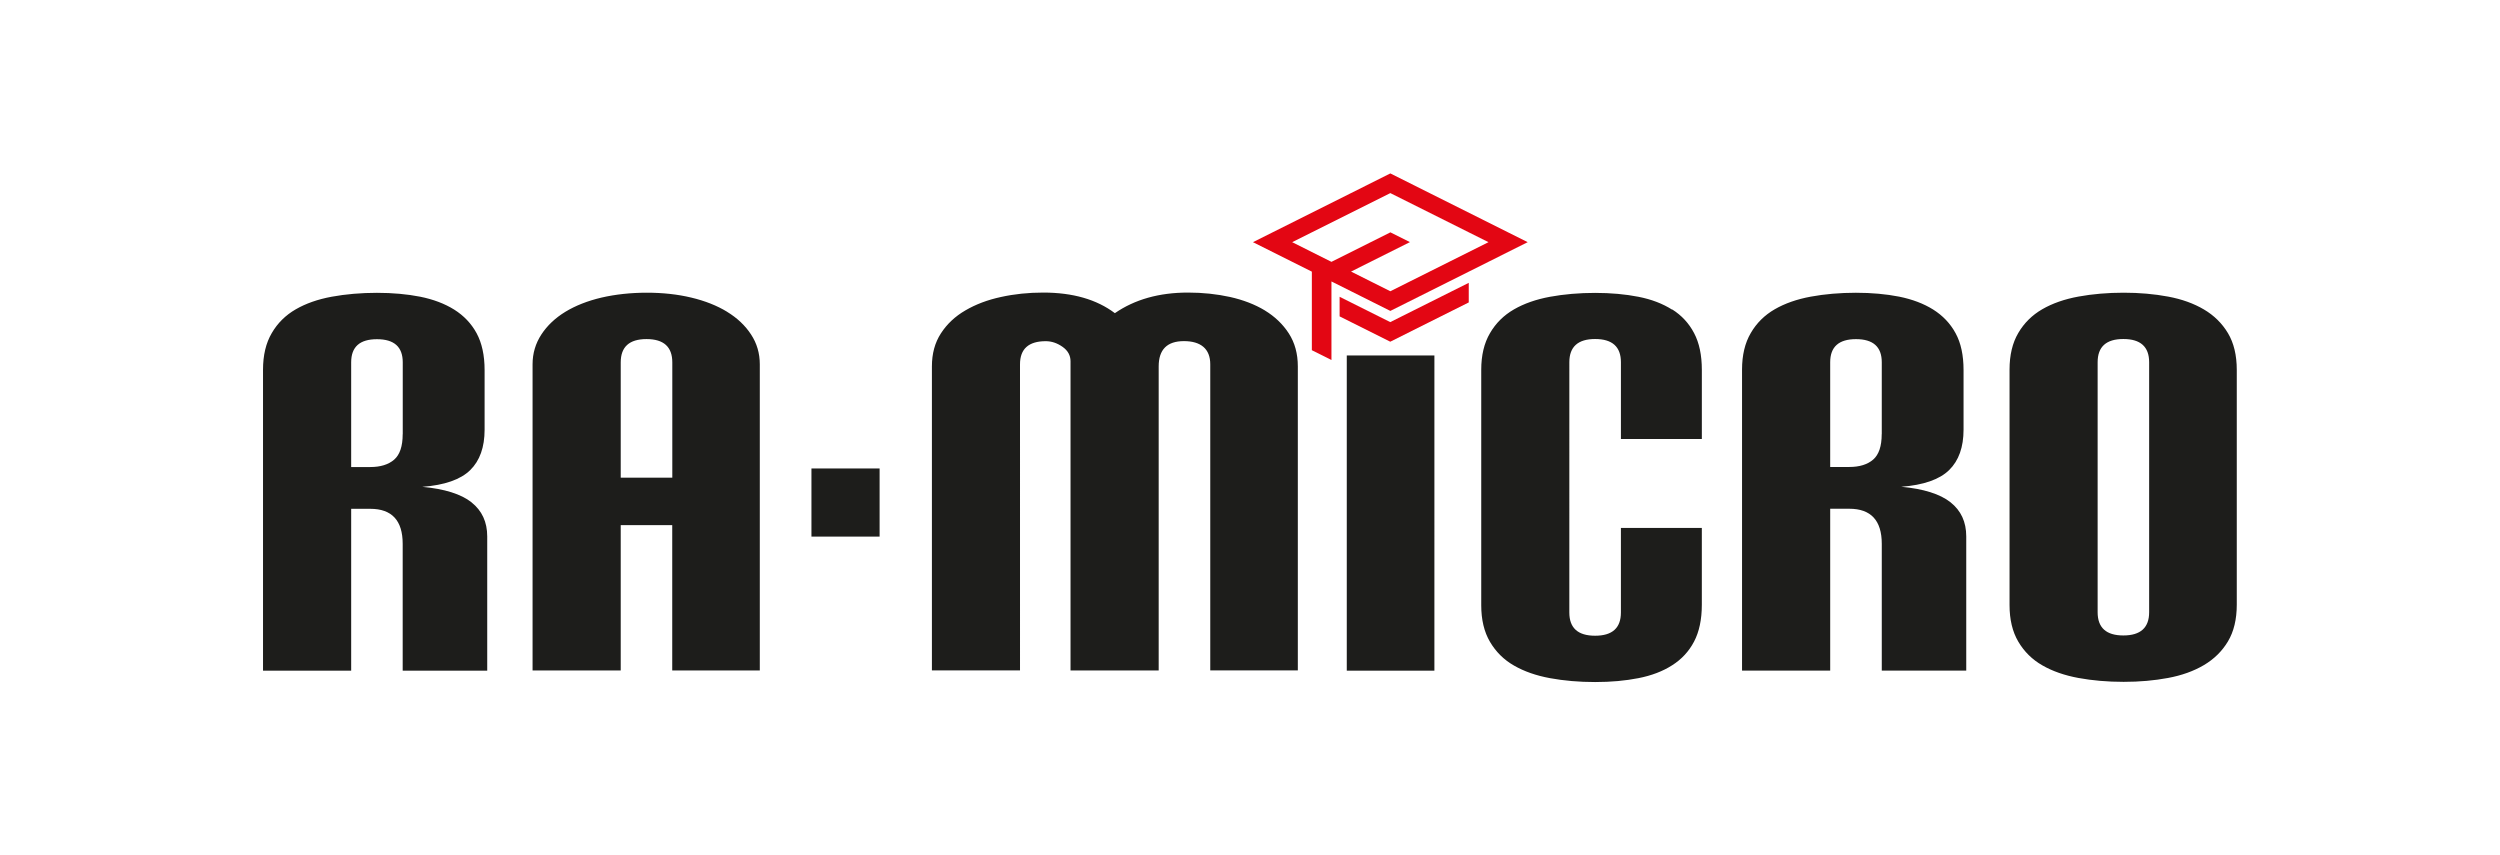 <?xml version="1.0" encoding="UTF-8"?><svg id="Ebene_1" xmlns="http://www.w3.org/2000/svg" viewBox="0 0 380 130"><defs><style>.cls-1{fill:#fff;}.cls-2{fill:#e30613;}.cls-3{fill:#1d1d1b;}</style></defs><rect class="cls-1" width="380" height="130"/><g><path class="cls-3" d="M110.52,47.39c-1.54-.94-3.36-1.66-5.46-2.16-2.09-.5-4.34-.74-6.75-.74s-4.75,.25-6.87,.74c-2.12,.5-3.95,1.22-5.5,2.16-1.54,.94-2.76,2.09-3.65,3.45-.89,1.36-1.34,2.87-1.34,4.54v46.53h13.4v-22.09h7.83v22.09h13.31V55.38c0-1.67-.44-3.19-1.33-4.54-.89-1.36-2.1-2.51-3.65-3.45m-8.33,25.22h-7.83v-17.53c0-2.36,1.31-3.54,3.92-3.54s3.92,1.18,3.92,3.54v17.53Zm236.47-21.97c-.89-1.49-2.11-2.69-3.65-3.6-1.54-.91-3.36-1.57-5.46-1.96-2.09-.39-4.34-.59-6.75-.59s-4.75,.2-6.87,.59c-2.12,.39-3.95,1.03-5.49,1.92-1.54,.89-2.76,2.09-3.65,3.61-.89,1.51-1.33,3.37-1.33,5.56v35.8c0,2.19,.44,4.05,1.33,5.56,.89,1.51,2.11,2.72,3.65,3.6,1.54,.89,3.38,1.53,5.49,1.92,2.12,.39,4.41,.59,6.87,.59s4.66-.2,6.75-.59c2.09-.39,3.91-1.04,5.46-1.96,1.54-.91,2.76-2.11,3.65-3.6,.89-1.49,1.34-3.35,1.34-5.6V56.24c0-2.25-.45-4.11-1.34-5.6m-11.98,42.42c0,2.35-1.31,3.53-3.92,3.53s-3.91-1.18-3.91-3.53V55.06c0-2.35,1.3-3.53,3.91-3.53s3.92,1.18,3.92,3.53v37.99Zm-30.2-16.72c-1.59-1.25-4.09-2.04-7.48-2.35,3.39-.26,5.82-1.11,7.28-2.54,1.46-1.43,2.19-3.48,2.19-6.14v-9.07c0-2.24-.4-4.11-1.21-5.59-.81-1.49-1.95-2.68-3.41-3.6-1.46-.91-3.19-1.56-5.17-1.96-1.99-.39-4.18-.59-6.58-.59s-4.74,.2-6.85,.59c-2.11,.39-3.94,1.03-5.48,1.92-1.54,.89-2.76,2.09-3.64,3.61-.89,1.51-1.33,3.37-1.33,5.56v45.75h13.4v-24.6h2.9c3.29,0,4.94,1.78,4.94,5.33v19.27h12.84v-20.4c0-2.2-.8-3.92-2.39-5.18m-10.46-10.36c0,1.82-.43,3.11-1.29,3.86-.86,.75-2.08,1.13-3.64,1.13h-2.9v-15.92c0-2.34,1.31-3.51,3.92-3.51s3.92,1.17,3.92,3.51v10.92Zm-214.35,10.36c-1.59-1.25-4.09-2.04-7.48-2.35,3.4-.26,5.82-1.11,7.28-2.54,1.46-1.43,2.19-3.48,2.19-6.14v-9.07c0-2.24-.41-4.11-1.21-5.59-.81-1.49-1.95-2.68-3.41-3.6-1.46-.91-3.19-1.56-5.17-1.96-1.99-.39-4.18-.59-6.58-.59s-4.74,.2-6.86,.59c-2.12,.39-3.94,1.03-5.48,1.92-1.54,.89-2.76,2.09-3.64,3.61-.89,1.51-1.33,3.37-1.33,5.56v45.75h13.4v-24.6h2.9c3.29,0,4.93,1.78,4.93,5.33v19.27h12.85v-20.4c0-2.2-.8-3.92-2.39-5.18m-10.46-10.36c0,1.82-.43,3.11-1.29,3.86-.86,.75-2.08,1.13-3.64,1.13h-2.9v-15.92c0-2.34,1.3-3.51,3.92-3.51s3.92,1.17,3.92,3.51v10.92Zm143.5,35.94h13.32V54.03h-13.32v47.87Zm49.46-54.87c-1.43-.91-3.14-1.57-5.13-1.96-1.99-.39-4.18-.59-6.58-.59s-4.74,.2-6.86,.59c-2.11,.39-3.94,1.03-5.48,1.92-1.54,.89-2.76,2.09-3.64,3.61-.89,1.51-1.33,3.37-1.33,5.56v35.8c0,2.19,.44,4.05,1.33,5.56,.89,1.51,2.1,2.72,3.64,3.6,1.54,.89,3.37,1.53,5.48,1.92,2.12,.39,4.4,.59,6.86,.59s4.59-.2,6.58-.59c1.99-.39,3.7-1.04,5.13-1.96,1.44-.91,2.55-2.11,3.33-3.6,.78-1.49,1.18-3.35,1.18-5.6v-11.67h-12.3v12.85c0,2.35-1.3,3.53-3.92,3.53s-3.92-1.18-3.92-3.53V55.06c0-2.35,1.31-3.53,3.92-3.53s3.92,1.18,3.92,3.53v11.67h12.3v-10.5c0-2.25-.39-4.11-1.18-5.6-.78-1.49-1.89-2.69-3.33-3.6m-61.92,.15c-1.51-.91-3.28-1.59-5.28-2.04-2.01-.44-4.14-.67-6.39-.67-4.39,0-8.09,1.04-11.12,3.13-2.77-2.09-6.4-3.13-10.89-3.13-2.25,0-4.38,.22-6.42,.67-2.04,.44-3.84,1.12-5.41,2.04-1.57,.91-2.81,2.08-3.72,3.49-.92,1.41-1.37,3.08-1.37,5.01v46.22h13.39V55.38c0-2.35,1.31-3.52,3.92-3.52,.89,0,1.74,.29,2.55,.86,.81,.57,1.21,1.31,1.21,2.19v47h13.4V55.69c0-2.56,1.28-3.84,3.84-3.84s4,1.17,4,3.52v46.53h13.31V55.69c0-1.93-.46-3.6-1.37-5.01-.91-1.41-2.13-2.57-3.64-3.49m-68.92,34.37h10.36v-10.35h-10.36v10.35Z"/><path class="cls-2" d="M203.62,45.1v2.99l7.7,3.85,11.93-5.97v-2.98l-11.93,5.97-7.7-3.85Zm28.59-8.29l-20.88-10.45-20.88,10.45,8.95,4.48v11.94l2.98,1.49v-11.94l8.95,4.48,20.88-10.45Zm-20.88-1.49l-8.95,4.48-5.97-2.99,14.92-7.46,14.92,7.46-14.92,7.46-5.97-2.99,8.95-4.48-2.98-1.49Z"/></g></svg>